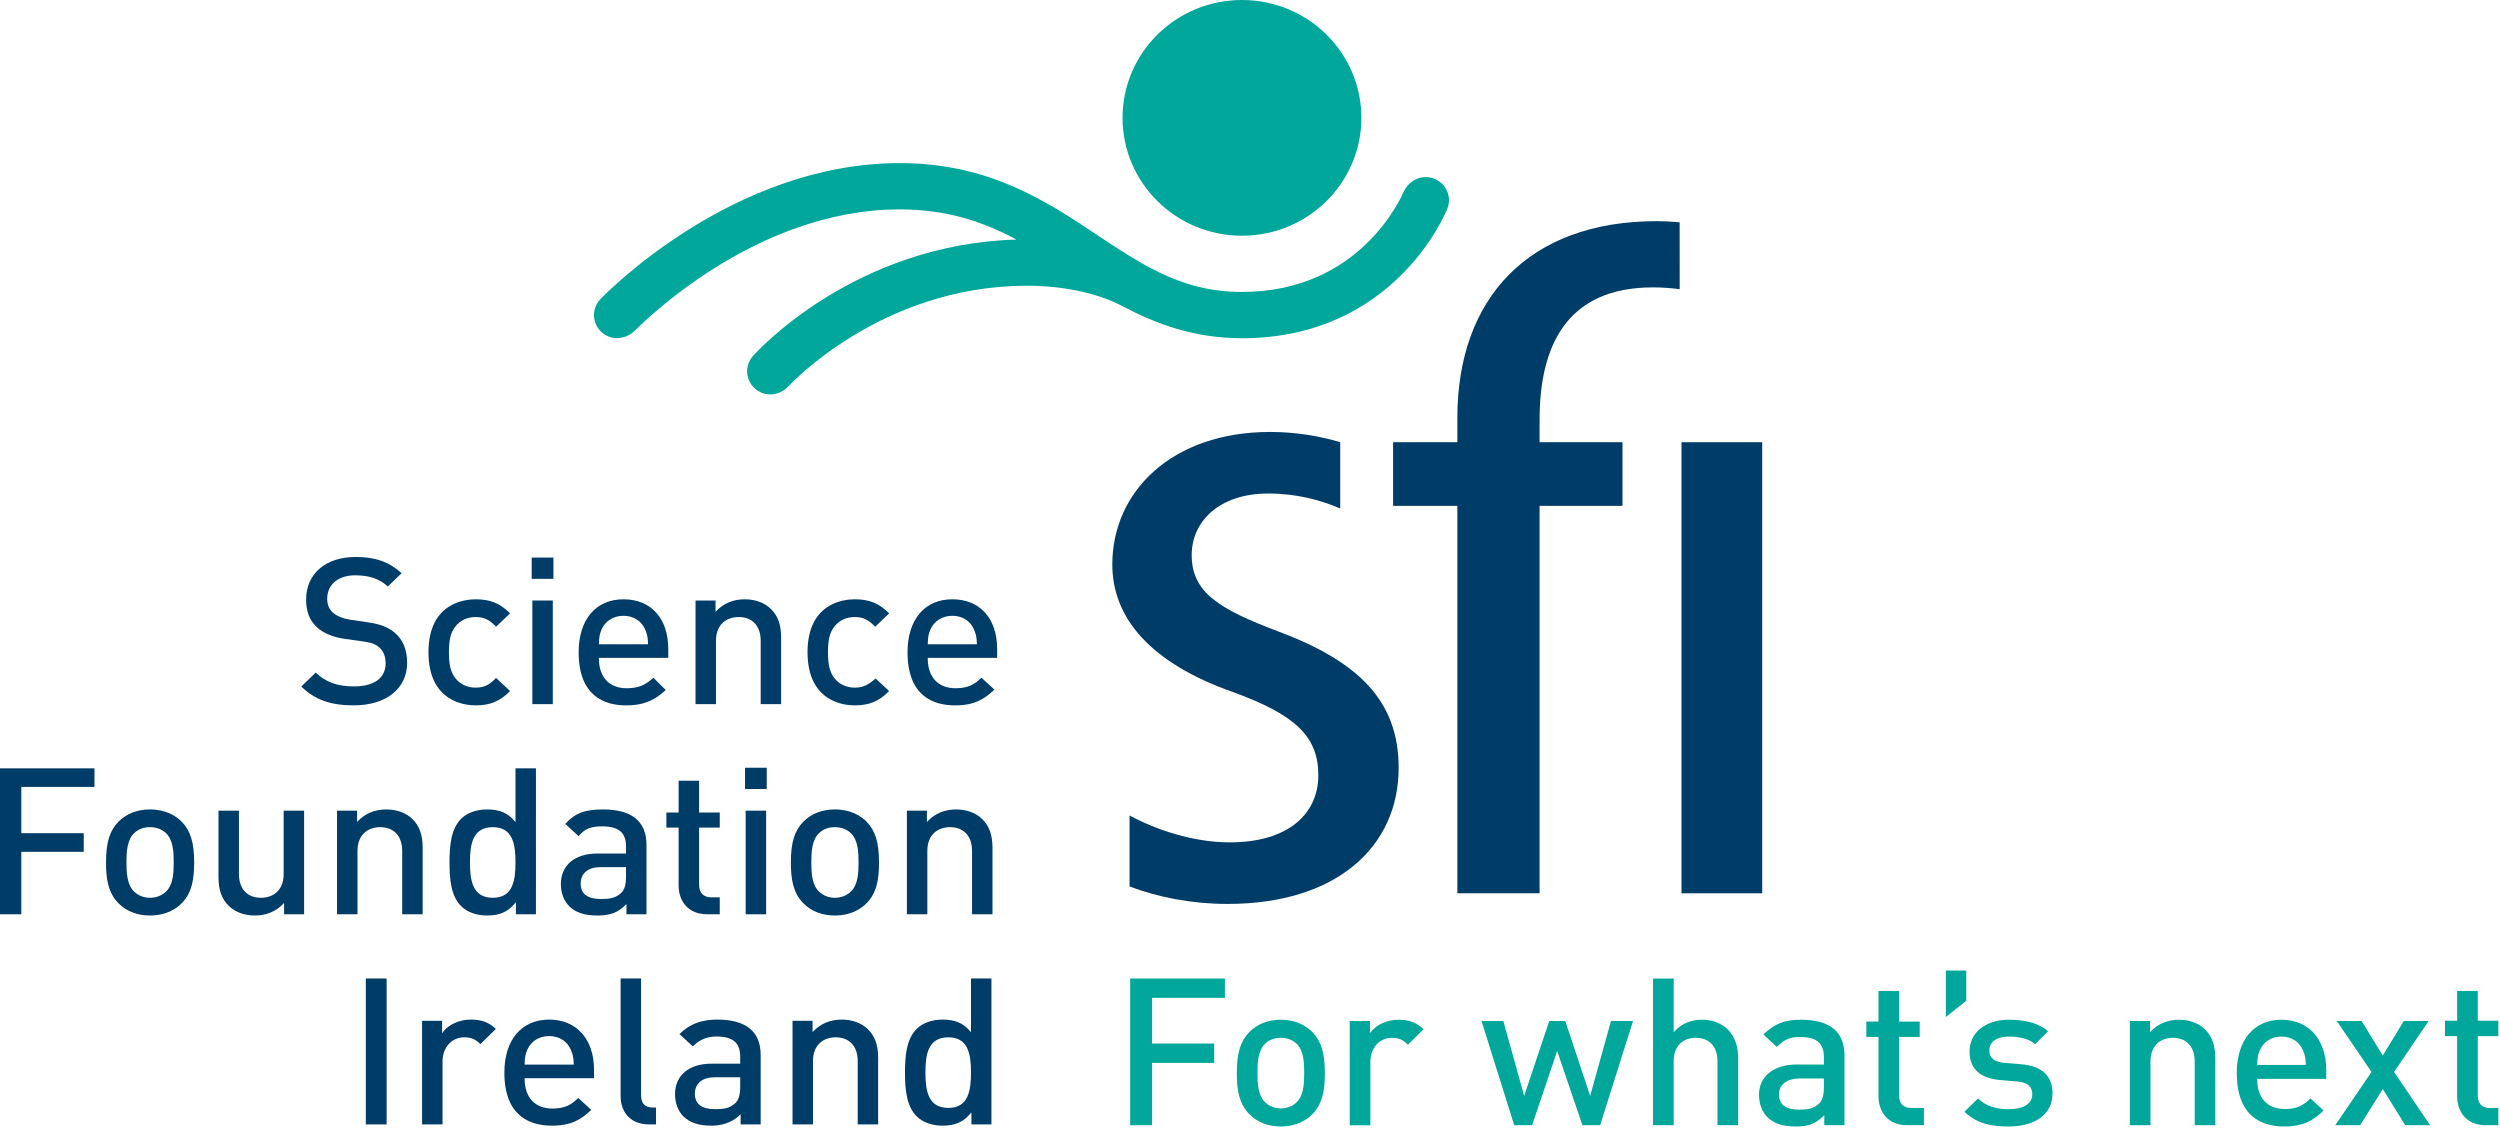 <svg width="151" height="69" viewBox="0 0 151 69" fill="none" xmlns="http://www.w3.org/2000/svg">
<path fill-rule="evenodd" clip-rule="evenodd" d="M73.337 63.031H69.584V60.269H73.984V59.102H68.263V67.964H69.584V64.199H73.337V63.031Z" fill="#00A79A"/>
<path fill-rule="evenodd" clip-rule="evenodd" d="M78.325 66.566C78.071 66.816 77.736 66.948 77.356 66.948C76.985 66.948 76.655 66.816 76.401 66.566C75.985 66.154 75.95 65.444 75.95 64.81C75.95 64.176 75.985 63.464 76.401 63.053C76.651 62.808 76.971 62.684 77.356 62.684C77.743 62.684 78.079 62.811 78.325 63.053C78.74 63.466 78.775 64.177 78.775 64.81C78.775 65.443 78.74 66.153 78.325 66.566ZM79.266 62.337C78.933 61.997 78.332 61.592 77.356 61.592C76.591 61.592 75.936 61.85 75.459 62.337C74.923 62.886 74.704 63.603 74.704 64.81C74.704 65.837 74.832 66.653 75.459 67.297C75.937 67.783 76.593 68.04 77.356 68.04C78.331 68.04 78.933 67.636 79.266 67.297C79.893 66.652 80.021 65.837 80.021 64.81C80.021 63.603 79.802 62.886 79.266 62.337Z" fill="#00A79A"/>
<path fill-rule="evenodd" clip-rule="evenodd" d="M82.788 62.346L82.744 62.405V61.667H81.524V67.965H82.771V64.134C82.771 63.294 83.319 62.684 84.075 62.684C84.524 62.684 84.755 62.824 85.038 63.1L85.981 62.169C85.563 61.765 85.112 61.592 84.48 61.592C83.788 61.592 83.124 61.888 82.788 62.346Z" fill="#00A79A"/>
<path fill-rule="evenodd" clip-rule="evenodd" d="M97.304 61.667L96.046 66.193L94.542 61.667H93.575L92.06 66.193L92.039 66.118L90.8 61.667H89.483L91.459 67.964H92.539L94.053 63.483L94.076 63.55L95.579 67.964H96.648L98.636 61.667H97.304Z" fill="#00A79A"/>
<path fill-rule="evenodd" clip-rule="evenodd" d="M104.983 67.964V63.897C104.983 62.475 104.137 61.592 102.774 61.592C102.131 61.592 101.563 61.836 101.132 62.298L101.091 62.342V59.102H99.844V67.964H101.091V64.097C101.091 63.225 101.6 62.684 102.421 62.684C103.245 62.684 103.736 63.212 103.736 64.097V67.964H104.983Z" fill="#00A79A"/>
<path fill-rule="evenodd" clip-rule="evenodd" d="M108.713 65.138H110.162V65.698C110.162 66.157 110.071 66.461 109.876 66.653C109.515 66.996 109.126 67.023 108.654 67.023C107.855 67.023 107.451 66.712 107.451 66.099C107.451 65.495 107.953 65.138 108.713 65.138ZM108.452 68.04C109.221 68.04 109.624 67.903 110.147 67.397L110.187 67.357V67.964H111.407V63.747C111.407 62.317 110.523 61.592 108.78 61.592C107.752 61.592 107.209 61.832 106.507 62.48L107.32 63.235C107.777 62.786 108.095 62.634 108.73 62.634C109.72 62.634 110.162 63.008 110.162 63.846V64.296H108.523C107.149 64.296 106.244 64.994 106.244 66.124C106.244 66.663 106.422 67.141 106.744 67.471C107.142 67.864 107.669 68.04 108.452 68.04Z" fill="#00A79A"/>
<path fill-rule="evenodd" clip-rule="evenodd" d="M116.206 67.964V66.923H115.442C114.961 66.923 114.707 66.659 114.707 66.161V62.632H115.95V61.703H114.707V59.853H113.461V61.703H112.727V62.632H113.461V66.224C113.461 67.027 113.917 67.964 115.201 67.964H116.206Z" fill="#00A79A"/>
<path fill-rule="evenodd" clip-rule="evenodd" d="M117.53 58.619V61.425L118.762 60.448V58.619H117.53Z" fill="#00A79A"/>
<path fill-rule="evenodd" clip-rule="evenodd" d="M123.972 66.049C123.972 64.982 123.335 64.387 122.078 64.282L121.065 64.196C120.444 64.139 120.155 63.9 120.155 63.446C120.155 62.922 120.6 62.609 121.346 62.609C122.024 62.609 122.557 62.762 122.929 63.064L123.706 62.283C123.154 61.818 122.385 61.592 121.358 61.592C119.924 61.592 118.96 62.362 118.96 63.509C118.96 64.552 119.593 65.134 120.84 65.237L121.867 65.324C122.462 65.373 122.751 65.626 122.751 66.099C122.751 66.662 122.216 66.998 121.32 66.998C120.53 66.998 119.908 66.778 119.47 66.345L118.653 67.15C119.47 67.931 120.418 68.04 121.32 68.04C122.956 68.04 123.972 67.277 123.972 66.049Z" fill="#00A79A"/>
<path fill-rule="evenodd" clip-rule="evenodd" d="M133.805 67.964V63.934C133.805 63.133 133.608 62.586 133.167 62.161C132.776 61.789 132.234 61.592 131.598 61.592C130.931 61.592 130.329 61.843 129.903 62.298L129.862 62.342V61.667H128.642V67.964H129.889V64.121C129.889 63.062 130.588 62.684 131.243 62.684C132.068 62.684 132.56 63.221 132.56 64.121V67.964H133.805Z" fill="#00A79A"/>
<path fill-rule="evenodd" clip-rule="evenodd" d="M136.333 64.296C136.346 63.905 136.373 63.715 136.5 63.425C136.718 62.914 137.205 62.609 137.802 62.609C138.394 62.609 138.876 62.914 139.093 63.425C139.22 63.714 139.259 63.901 139.271 64.296L139.272 64.32H136.333L136.333 64.296ZM137.993 66.985C136.954 66.985 136.333 66.313 136.333 65.185V65.162H140.505V64.623C140.505 62.781 139.445 61.592 137.802 61.592C136.136 61.592 135.101 62.825 135.101 64.81C135.101 67.48 136.66 68.04 137.967 68.04C139.12 68.04 139.734 67.671 140.342 67.075L139.553 66.344C139.128 66.76 138.748 66.985 137.993 66.985Z" fill="#00A79A"/>
<path fill-rule="evenodd" clip-rule="evenodd" d="M145.278 67.964H146.78L144.602 64.747L144.611 64.734L146.691 61.667H145.19L143.921 63.755L142.639 61.667H141.139L143.239 64.747L143.23 64.76L141.049 67.964H142.551L143.921 65.778L145.278 67.964Z" fill="#00A79A"/>
<path fill-rule="evenodd" clip-rule="evenodd" d="M150.9 67.964V66.923H150.392C149.911 66.923 149.658 66.659 149.658 66.161V62.583H150.9V61.653H149.658V59.853H148.412V61.653H147.677V62.583H148.412V66.224C148.412 67.027 148.867 67.964 150.15 67.964H150.9Z" fill="#00A79A"/>
<path fill-rule="evenodd" clip-rule="evenodd" d="M86.624 10.795C85.899 10.508 85.115 10.875 84.786 11.573C84.672 11.815 82.22 17.633 75.015 17.633C73.08 17.633 71.488 17.171 70 16.444C69.45 16.175 69.338 16.108 69.058 15.951C68.128 15.432 67.218 14.825 66.264 14.191C63.206 12.156 59.742 9.851 54.343 9.851C44.258 9.851 36.585 17.735 36.263 18.07C35.725 18.631 35.751 19.514 36.319 20.047C36.886 20.577 37.755 20.527 38.32 19.993C38.639 19.693 45.495 12.647 54.343 12.647C57.225 12.647 59.416 13.407 61.395 14.469C51.592 14.753 45.725 21.225 45.476 21.504C44.963 22.084 45.021 22.965 45.605 23.475C46.191 23.986 47.024 23.93 47.604 23.352C47.661 23.295 53.123 17.315 61.924 17.257C64.011 17.242 66.206 17.652 67.76 18.474C69.814 19.563 72.124 20.43 75.015 20.43C84.19 20.43 87.293 12.923 87.42 12.602C87.705 11.886 87.35 11.08 86.624 10.795Z" fill="#00A79A"/>
<path fill-rule="evenodd" clip-rule="evenodd" d="M82.227 7.118C82.227 11.05 78.998 14.237 75.015 14.237C71.031 14.237 67.802 11.05 67.802 7.118C67.802 3.187 71.031 0 75.015 0C78.998 0 82.227 3.187 82.227 7.118Z" fill="#00A79A"/>
<path fill-rule="evenodd" clip-rule="evenodd" d="M24.591 40.03C24.591 39.261 24.34 38.64 23.863 38.234C23.472 37.889 22.985 37.699 22.185 37.58L21.154 37.43C20.729 37.367 20.351 37.215 20.118 37.011C19.882 36.806 19.763 36.521 19.763 36.166C19.763 35.305 20.426 34.749 21.452 34.749C22.305 34.749 22.916 34.957 23.425 35.424L24.258 34.62C23.497 33.934 22.667 33.641 21.49 33.641C19.667 33.641 18.489 34.651 18.489 36.215C18.489 36.934 18.703 37.481 19.142 37.887C19.538 38.25 20.126 38.493 20.844 38.59L21.915 38.74C22.455 38.816 22.691 38.905 22.925 39.122C23.165 39.333 23.292 39.66 23.292 40.068C23.292 40.951 22.597 41.458 21.387 41.458C20.373 41.458 19.678 41.208 19.07 40.623L18.198 41.465C19.013 42.263 19.961 42.604 21.363 42.604C23.324 42.604 24.591 41.594 24.591 40.03Z" fill="#003C68"/>
<path fill-rule="evenodd" clip-rule="evenodd" d="M28.726 41.533C28.224 41.533 27.79 41.329 27.503 40.959C27.228 40.617 27.115 40.163 27.115 39.395C27.115 38.634 27.228 38.184 27.504 37.842C27.79 37.472 28.224 37.269 28.726 37.269C29.228 37.269 29.555 37.422 29.962 37.853L30.808 37.049C30.217 36.444 29.612 36.197 28.726 36.197C28.058 36.197 25.88 36.428 25.88 39.395C25.88 42.373 28.058 42.605 28.726 42.605C29.603 42.605 30.209 42.353 30.808 41.739L29.962 40.948C29.554 41.379 29.227 41.533 28.726 41.533Z" fill="#003C68"/>
<path fill-rule="evenodd" clip-rule="evenodd" d="M32.115 34.962H33.427V33.678H32.115V34.962Z" fill="#003C68"/>
<path fill-rule="evenodd" clip-rule="evenodd" d="M32.154 42.53H33.389V36.271H32.154V42.53Z" fill="#003C68"/>
<path fill-rule="evenodd" clip-rule="evenodd" d="M36.173 38.882C36.187 38.487 36.215 38.296 36.342 38.01C36.558 37.507 37.062 37.194 37.657 37.194C38.253 37.194 38.741 37.499 38.961 38.01C39.09 38.302 39.129 38.489 39.141 38.882L39.142 38.915H36.172L36.173 38.882ZM37.849 41.57C36.8 41.57 36.173 40.897 36.173 39.769V39.737H40.364V39.207C40.364 37.351 39.327 36.197 37.657 36.197C35.988 36.197 34.951 37.422 34.951 39.395C34.951 42.047 36.513 42.605 37.822 42.605C38.974 42.605 39.6 42.237 40.211 41.677L39.469 40.938C39.001 41.35 38.607 41.57 37.849 41.57Z" fill="#003C68"/>
<path fill-rule="evenodd" clip-rule="evenodd" d="M47.18 42.53V38.522C47.18 37.726 46.983 37.183 46.54 36.761C46.15 36.392 45.607 36.197 44.97 36.197C44.302 36.197 43.7 36.446 43.274 36.897L43.218 36.956V36.271H42.01V42.53H43.245V38.709C43.245 37.647 43.953 37.269 44.615 37.269C45.448 37.269 45.946 37.807 45.946 38.709V42.53H47.18Z" fill="#003C68"/>
<path fill-rule="evenodd" clip-rule="evenodd" d="M51.622 41.533C51.119 41.533 50.685 41.329 50.399 40.959C50.123 40.615 50.01 40.161 50.01 39.395C50.01 38.637 50.123 38.187 50.399 37.842C50.684 37.472 51.118 37.269 51.622 37.269C52.123 37.269 52.45 37.422 52.859 37.853L53.704 37.049C53.113 36.444 52.507 36.197 51.622 36.197C50.954 36.197 48.775 36.428 48.775 39.395C48.775 42.373 50.954 42.605 51.622 42.605C52.499 42.605 53.104 42.353 53.703 41.739L52.886 40.979C52.461 41.365 52.123 41.533 51.622 41.533Z" fill="#003C68"/>
<path fill-rule="evenodd" clip-rule="evenodd" d="M56.036 38.882C56.05 38.488 56.078 38.297 56.205 38.01C56.421 37.507 56.925 37.194 57.52 37.194C58.117 37.194 58.605 37.499 58.824 38.01C58.952 38.299 58.991 38.487 59.004 38.882L59.005 38.915H56.035L56.036 38.882ZM57.712 41.57C56.663 41.57 56.036 40.897 56.036 39.769V39.737H60.228V39.207C60.228 37.351 59.19 36.197 57.52 36.197C55.851 36.197 54.815 37.422 54.815 39.395C54.815 42.047 56.376 42.605 57.686 42.605C58.837 42.605 59.452 42.24 60.06 41.651L59.279 40.934C58.852 41.347 58.469 41.57 57.712 41.57Z" fill="#003C68"/>
<path fill-rule="evenodd" clip-rule="evenodd" d="M5.057 50.324H1.287V47.53H5.706V46.408H0V55.222H1.287V51.451H5.057V50.324Z" fill="#003C68"/>
<path fill-rule="evenodd" clip-rule="evenodd" d="M10.037 53.842C9.781 54.093 9.443 54.226 9.059 54.226C8.683 54.226 8.35 54.093 8.093 53.842C7.674 53.431 7.638 52.721 7.638 52.087C7.638 51.454 7.674 50.743 8.093 50.332C8.345 50.085 8.67 49.961 9.059 49.961C9.451 49.961 9.789 50.089 10.037 50.332C10.456 50.742 10.492 51.453 10.492 52.087C10.492 52.721 10.456 53.432 10.037 53.842ZM10.972 49.628C10.638 49.291 10.034 48.89 9.059 48.89C8.295 48.89 7.638 49.145 7.158 49.628C6.622 50.175 6.404 50.887 6.404 52.087C6.404 53.109 6.532 53.92 7.158 54.559C7.638 55.041 8.295 55.297 9.059 55.297C10.034 55.297 10.638 54.895 10.972 54.559C11.598 53.919 11.727 53.108 11.727 52.087C11.727 50.887 11.508 50.175 10.972 49.628Z" fill="#003C68"/>
<path fill-rule="evenodd" clip-rule="evenodd" d="M15.407 55.297C16.076 55.297 16.678 55.048 17.103 54.596L17.158 54.537V55.223H18.368V48.965H17.133V52.786C17.133 53.848 16.425 54.226 15.764 54.226C14.93 54.226 14.432 53.688 14.432 52.786V48.965H13.197V52.973C13.197 53.768 13.394 54.311 13.838 54.733C14.227 55.101 14.77 55.297 15.407 55.297Z" fill="#003C68"/>
<path fill-rule="evenodd" clip-rule="evenodd" d="M25.529 55.222V51.214C25.529 50.418 25.332 49.875 24.89 49.454C24.5 49.085 23.957 48.89 23.32 48.89C22.65 48.89 22.047 49.138 21.623 49.59L21.568 49.649V48.965H20.357V55.222H21.592V51.401C21.592 50.339 22.3 49.961 22.962 49.961C23.795 49.961 24.293 50.499 24.293 51.401V55.222H25.529Z" fill="#003C68"/>
<path fill-rule="evenodd" clip-rule="evenodd" d="M29.766 49.961C30.97 49.961 31.136 50.983 31.136 52.087C31.136 53.198 30.97 54.226 29.766 54.226C28.552 54.226 28.385 53.198 28.385 52.087C28.385 50.983 28.552 49.961 29.766 49.961ZM27.866 54.745C28.223 55.096 28.79 55.297 29.423 55.297C30.176 55.297 30.663 55.083 31.105 54.56L31.162 54.493V55.222H32.371V46.408H31.136V49.654L31.079 49.588C30.653 49.092 30.169 48.89 29.41 48.89C28.786 48.89 28.223 49.091 27.866 49.44C27.236 50.057 27.15 51.077 27.15 52.087C27.15 53.104 27.236 54.13 27.866 54.745Z" fill="#003C68"/>
<path fill-rule="evenodd" clip-rule="evenodd" d="M36.264 52.375H37.812V52.973C37.812 53.432 37.72 53.736 37.523 53.93C37.158 54.273 36.766 54.3 36.291 54.3C35.483 54.3 35.073 53.988 35.073 53.371C35.073 52.748 35.518 52.375 36.264 52.375ZM36.086 55.297C36.857 55.297 37.302 55.13 37.783 54.658L37.837 54.604V55.222H39.047V51.028C39.047 49.609 38.162 48.89 36.417 48.89C35.317 48.89 34.718 49.12 34.143 49.765L34.949 50.507C35.312 50.062 35.674 49.912 36.367 49.912C37.366 49.912 37.812 50.287 37.812 51.127V51.553H36.073C34.718 51.553 33.876 52.26 33.876 53.397C33.876 53.931 34.054 54.405 34.377 54.733C34.775 55.122 35.302 55.297 36.086 55.297Z" fill="#003C68"/>
<path fill-rule="evenodd" clip-rule="evenodd" d="M42.727 55.223H43.473V54.2H42.97C42.489 54.2 42.225 53.928 42.225 53.434V49.986H43.473V49.076H42.225V47.156H40.989V49.076H40.25V49.986H40.989V53.496C40.989 54.292 41.445 55.223 42.727 55.223Z" fill="#003C68"/>
<path fill-rule="evenodd" clip-rule="evenodd" d="M45 47.655H46.311V46.371H45V47.655Z" fill="#003C68"/>
<path fill-rule="evenodd" clip-rule="evenodd" d="M45.038 55.223H46.274V48.965H45.038V55.223Z" fill="#003C68"/>
<path fill-rule="evenodd" clip-rule="evenodd" d="M51.402 53.842C51.147 54.093 50.809 54.226 50.424 54.226C50.049 54.226 49.715 54.093 49.459 53.842C49.039 53.431 49.004 52.721 49.004 52.087C49.004 51.454 49.039 50.743 49.459 50.332C49.71 50.085 50.035 49.961 50.424 49.961C50.817 49.961 51.155 50.089 51.402 50.332C51.822 50.742 51.857 51.453 51.857 52.087C51.857 52.721 51.822 53.432 51.402 53.842ZM52.337 49.628C52.003 49.291 51.4 48.89 50.424 48.89C49.66 48.89 49.003 49.145 48.524 49.628C47.987 50.175 47.769 50.887 47.769 52.087C47.769 53.108 47.897 53.919 48.524 54.559C49.003 55.041 49.66 55.297 50.424 55.297C51.4 55.297 52.003 54.895 52.337 54.559C52.964 53.92 53.092 53.109 53.092 52.087C53.092 50.887 52.873 50.174 52.337 49.628Z" fill="#003C68"/>
<path fill-rule="evenodd" clip-rule="evenodd" d="M59.946 55.222V51.214C59.946 50.418 59.749 49.875 59.307 49.454C58.917 49.085 58.375 48.89 57.737 48.89C57.068 48.89 56.465 49.138 56.041 49.59L55.986 49.649V48.965H54.776V55.222H56.011V51.401C56.011 50.339 56.718 49.961 57.38 49.961C58.214 49.961 58.712 50.499 58.712 51.401V55.222H59.946Z" fill="#003C68"/>
<path fill-rule="evenodd" clip-rule="evenodd" d="M22.095 67.915H23.352V59.101H22.095V67.915Z" fill="#003C68"/>
<path fill-rule="evenodd" clip-rule="evenodd" d="M28.046 62.654C28.498 62.654 28.732 62.792 29.015 63.065L29.949 62.148C29.535 61.752 29.085 61.583 28.453 61.583C27.759 61.583 27.095 61.876 26.76 62.329L26.702 62.408V61.657H25.493V67.915H26.729V64.107C26.729 63.265 27.283 62.654 28.046 62.654Z" fill="#003C68"/>
<path fill-rule="evenodd" clip-rule="evenodd" d="M31.687 64.268C31.699 63.876 31.726 63.685 31.855 63.395C32.076 62.884 32.568 62.579 33.171 62.579C33.767 62.579 34.254 62.884 34.473 63.395C34.601 63.685 34.641 63.872 34.655 64.268L34.656 64.301H31.686L31.687 64.268ZM33.361 66.957C32.313 66.957 31.687 66.283 31.687 65.154V65.123H35.877V64.592C35.877 62.764 34.815 61.583 33.171 61.583C31.501 61.583 30.464 62.808 30.464 64.78C30.464 67.433 32.026 67.99 33.337 67.99C34.489 67.99 35.103 67.625 35.71 67.037L34.93 66.319C34.502 66.733 34.12 66.957 33.361 66.957Z" fill="#003C68"/>
<path fill-rule="evenodd" clip-rule="evenodd" d="M39.224 67.915H39.624V66.894H39.454C38.94 66.894 38.721 66.664 38.721 66.126V59.101H37.485V66.202C37.485 67.03 37.942 67.915 39.224 67.915Z" fill="#003C68"/>
<path fill-rule="evenodd" clip-rule="evenodd" d="M43.16 65.068H44.708V65.665C44.708 66.125 44.616 66.428 44.42 66.622C44.055 66.966 43.663 66.993 43.187 66.993C42.379 66.993 41.97 66.68 41.97 66.064C41.97 65.441 42.415 65.068 43.16 65.068ZM42.982 67.99C43.896 67.99 44.438 67.59 44.679 67.351L44.734 67.297V67.915H45.944V63.721C45.944 62.302 45.059 61.583 43.313 61.583C42.101 61.583 41.462 62.046 41.041 62.459L41.849 63.203C42.107 62.939 42.531 62.605 43.263 62.605C44.263 62.605 44.708 62.979 44.708 63.82V64.246H42.97C41.614 64.246 40.772 64.953 40.772 66.089C40.772 66.622 40.95 67.097 41.273 67.426C41.672 67.815 42.199 67.99 42.982 67.99Z" fill="#003C68"/>
<path fill-rule="evenodd" clip-rule="evenodd" d="M53.04 67.915V63.907C53.04 63.111 52.843 62.569 52.401 62.147C52.011 61.778 51.468 61.583 50.83 61.583C50.161 61.583 49.559 61.832 49.134 62.282L49.079 62.341V61.657H47.869V67.915H49.105V64.094C49.105 63.032 49.812 62.654 50.473 62.654C51.308 62.654 51.806 63.192 51.806 64.094V67.915H53.04Z" fill="#003C68"/>
<path fill-rule="evenodd" clip-rule="evenodd" d="M57.279 62.654C58.482 62.654 58.648 63.675 58.648 64.78C58.648 65.891 58.482 66.919 57.279 66.919C56.063 66.919 55.896 65.891 55.896 64.78C55.896 63.675 56.063 62.654 57.279 62.654ZM55.378 67.438C55.736 67.789 56.303 67.99 56.934 67.99C57.688 67.99 58.175 67.776 58.617 67.254L58.674 67.187V67.915H59.883V59.101H58.648V62.347L58.592 62.281C58.165 61.785 57.681 61.583 56.922 61.583C56.298 61.583 55.736 61.784 55.378 62.134C54.748 62.749 54.661 63.769 54.661 64.78C54.661 65.796 54.748 66.823 55.378 67.438Z" fill="#003C68"/>
<path fill-rule="evenodd" clip-rule="evenodd" d="M77.231 38.147C73.635 36.795 71.978 35.781 71.978 33.527C71.978 31.5 73.635 29.808 76.602 29.808C78.356 29.808 79.837 30.23 80.949 30.713V26.709C79.705 26.338 78.267 26.09 76.716 26.09C70.779 26.09 67.184 29.697 67.184 34.09C67.184 37.357 69.524 40.061 74.49 41.808C78.201 43.16 79.628 44.458 79.628 46.823C79.628 49.076 77.914 50.879 74.26 50.879C72.054 50.879 69.757 50.094 68.226 49.253V53.542C69.927 54.19 71.977 54.597 74.147 54.597C80.712 54.597 84.479 51.16 84.479 46.372C84.479 42.316 82.026 39.949 77.231 38.147Z" fill="#003C68"/>
<path fill-rule="evenodd" clip-rule="evenodd" d="M97.999 26.71H92.991V25.357C92.991 21.019 94.531 17.358 99.839 17.358C100.396 17.358 100.936 17.399 101.454 17.468L101.45 13.427C100.987 13.383 100.513 13.358 100.069 13.358C92.304 13.358 88.024 18.035 88.024 25.246V26.71H84.143V30.555H88.024V53.955H92.991V30.555H97.999V26.71Z" fill="#003C68"/>
<path fill-rule="evenodd" clip-rule="evenodd" d="M101.564 53.955H106.437V26.71H101.564V53.955Z" fill="#003C68"/>
</svg>
